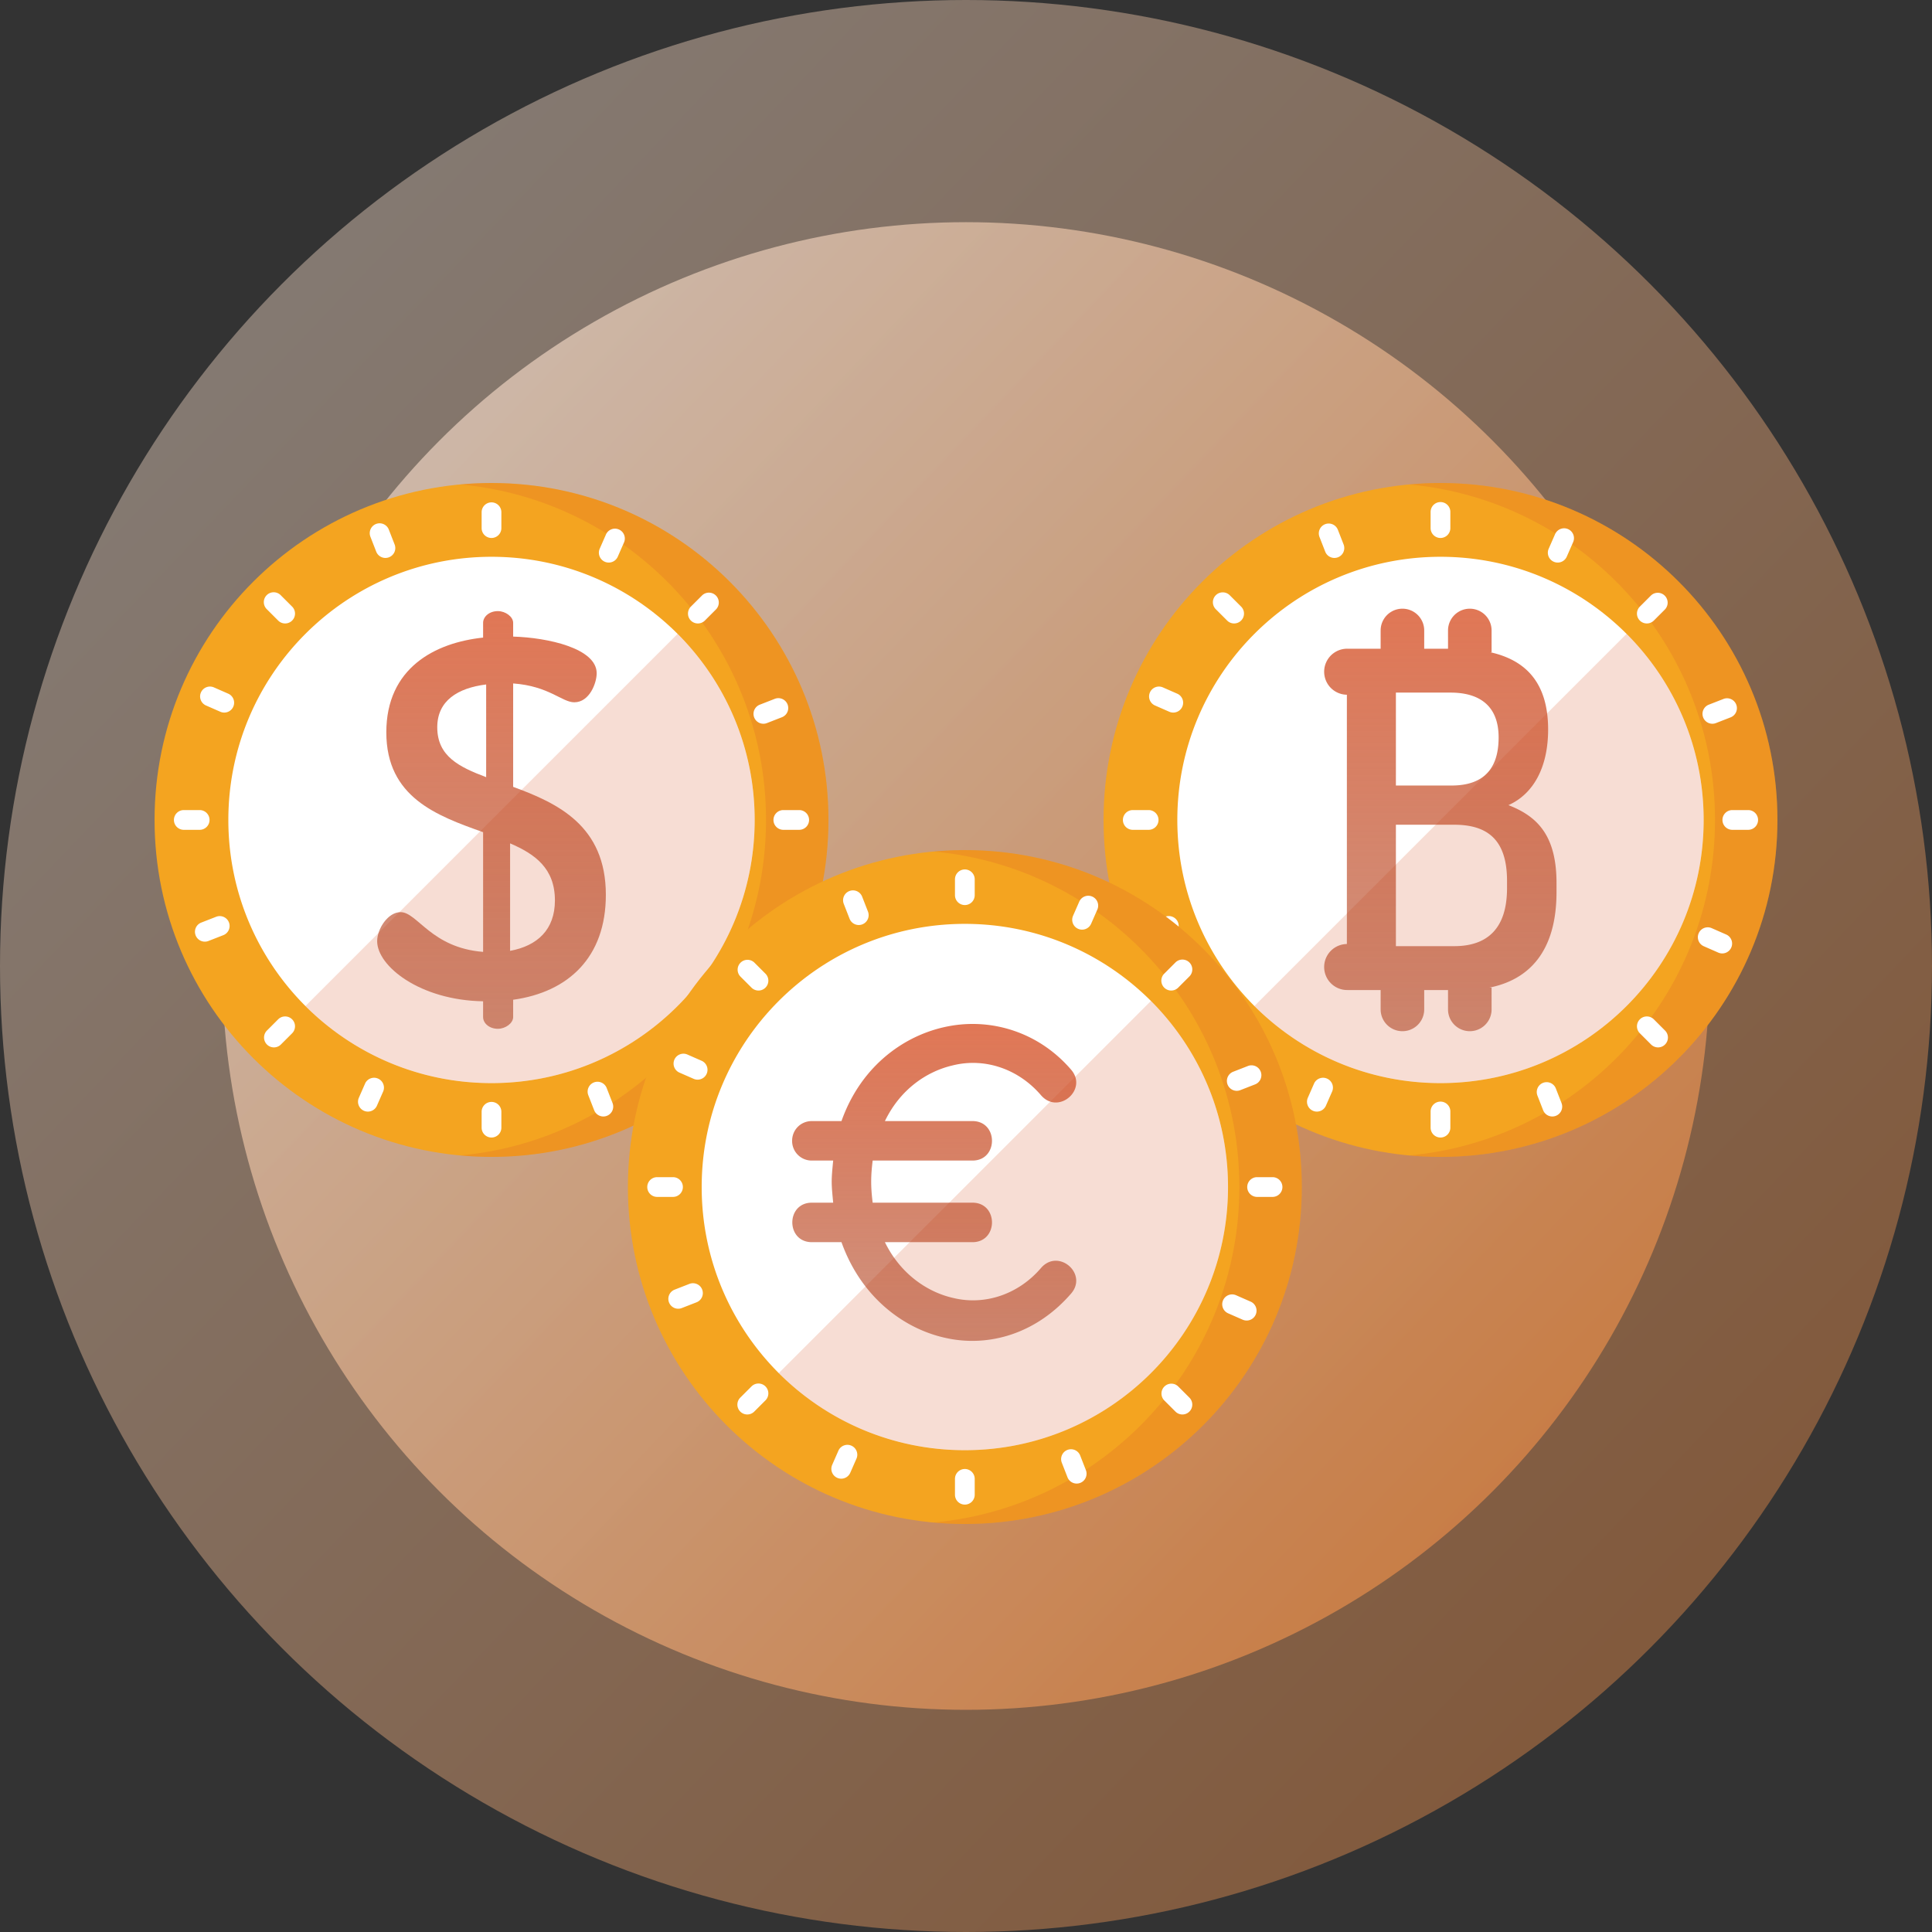 <svg width="200" height="200" fill="none" xmlns="http://www.w3.org/2000/svg"><rect width="100%" height="100%" fill="#333333" stroke="none"/><circle opacity=".4" cx="100" cy="100" r="100" fill="url(#a)"/><circle opacity=".6" cx="100" cy="100" r="77" fill="url(#b)"/><g clip-path="url(#c)"><path d="M149.119 119.762c19.264 0 34.881-15.617 34.881-34.881S168.383 50 149.119 50s-34.881 15.617-34.881 34.88c0 19.265 15.617 34.882 34.881 34.882Z" fill="#F4A420"/><path opacity=".2" d="M149.119 50c-1.09 0-2.167.053-3.231.15 17.749 1.631 31.649 16.556 31.649 34.73 0 18.175-13.9 33.1-31.649 34.731 1.064.098 2.141.151 3.231.151 19.264 0 34.881-15.617 34.881-34.881S168.383 50 149.119 50Z" fill="#D9552B"/><path d="M149.118 112.123c15.046 0 27.243-12.197 27.243-27.242 0-15.046-12.197-27.243-27.243-27.243-15.045 0-27.242 12.197-27.242 27.243 0 15.045 12.197 27.242 27.242 27.242ZM149.119 55.691a1.022 1.022 0 0 1-1.022-1.022v-1.642a1.022 1.022 0 1 1 2.043 0v1.642c0 .565-.457 1.022-1.021 1.022ZM149.119 117.756a1.021 1.021 0 0 1-1.022-1.022v-1.642a1.022 1.022 0 1 1 2.043 0v1.642c0 .565-.457 1.022-1.021 1.022ZM180.972 85.903h-1.642a1.022 1.022 0 1 1 0-2.044h1.642a1.022 1.022 0 0 1 0 2.044ZM118.907 85.903h-1.642a1.022 1.022 0 0 1 0-2.044h1.642a1.022 1.022 0 1 1 0 2.044Z" fill="#fff"/><path d="M170.481 64.54a1.021 1.021 0 0 1-.723-1.744l1.161-1.161a1.023 1.023 0 0 1 1.446 1.445l-1.161 1.16c-.2.2-.462.3-.723.3ZM126.594 108.426a1.02 1.02 0 0 1-.722-1.744l1.161-1.161a1.022 1.022 0 0 1 1.445 1.445l-1.161 1.161c-.2.2-.461.299-.723.299ZM171.642 108.426a1.02 1.02 0 0 1-.723-.299l-1.161-1.161a1.022 1.022 0 1 1 1.446-1.445l1.161 1.161a1.022 1.022 0 0 1-.723 1.744ZM127.756 64.54c-.261 0-.523-.1-.722-.3l-1.161-1.16a1.022 1.022 0 1 1 1.445-1.445l1.161 1.16a1.022 1.022 0 0 1-.723 1.745ZM161.255 58.237a1.02 1.02 0 0 1-.935-1.433l.66-1.504a1.021 1.021 0 1 1 1.871.821l-.66 1.504a1.022 1.022 0 0 1-.936.612ZM136.321 115.073a1.023 1.023 0 0 1-.935-1.433l.66-1.504a1.023 1.023 0 0 1 1.871.822l-.659 1.503a1.021 1.021 0 0 1-.937.612ZM178.288 98.7a1.02 1.02 0 0 1-.41-.086l-1.504-.66a1.021 1.021 0 1 1 .821-1.872l1.504.66a1.023 1.023 0 0 1-.411 1.958ZM121.452 73.766a1.02 1.02 0 0 1-.41-.087l-1.504-.66a1.022 1.022 0 0 1 .821-1.871l1.504.66a1.021 1.021 0 0 1-.411 1.958ZM177.265 74.922a1.022 1.022 0 0 1-.372-1.974l1.53-.597a1.022 1.022 0 0 1 .743 1.904l-1.53.597c-.122.048-.248.07-.371.07ZM119.443 97.48a1.023 1.023 0 0 1-.371-1.974l1.53-.597a1.022 1.022 0 1 1 .742 1.904l-1.53.597c-.122.048-.247.07-.371.07ZM160.696 115.578c-.409 0-.794-.247-.952-.651l-.597-1.53a1.022 1.022 0 0 1 1.904-.742l.597 1.53a1.022 1.022 0 0 1-.952 1.393ZM138.138 57.758c-.409 0-.795-.247-.952-.651l-.597-1.53a1.022 1.022 0 0 1 1.904-.743l.597 1.53a1.022 1.022 0 0 1-.952 1.394Z" fill="#fff"/><path opacity=".2" d="M168.382 104.144c10.639-10.639 10.639-27.887 0-38.526l-38.526 38.526c10.639 10.638 27.887 10.638 38.526 0Z" fill="#D9552B"/><path opacity=".8" d="M156.152 83.347c2.514-1.111 4.109-3.818 4.109-7.83 0-5.07-2.543-7.224-5.974-7.995h.122v-2.255a2.255 2.255 0 1 0-4.51 0v1.888h-2.465v-1.888a2.255 2.255 0 0 0-4.511 0v1.888h-3.433a2.382 2.382 0 0 0-.062 4.764v25.805a2.382 2.382 0 0 0 .062 4.764h3.433v2.006a2.255 2.255 0 0 0 4.511 0v-2.006h2.465v2.006a2.255 2.255 0 1 0 4.51 0v-2.255h-.227c4.064-.811 6.948-3.698 6.948-9.901v-.919c.001-4.93-1.981-6.912-4.978-8.072Zm-11.649-11.649h5.655c3.045 0 4.979 1.402 4.979 4.64 0 3.287-1.595 4.98-4.882 4.98h-5.752v-9.62Zm11.504 20.253c0 4.157-2.03 5.994-5.462 5.994h-6.042V85.377h6.042c3.432 0 5.462 1.547 5.462 5.8v.774Z" fill="url(#d)"/></g><g clip-path="url(#e)"><path d="M50.88 119.762c19.265 0 34.882-15.617 34.882-34.881S70.145 50 50.88 50 16 65.617 16 84.88c0 19.265 15.617 34.882 34.88 34.882Z" fill="#F4A420"/><path opacity=".2" d="M50.88 50c-1.089 0-2.166.053-3.23.15 17.748 1.631 31.649 16.556 31.649 34.73 0 18.175-13.9 33.1-31.65 34.731 1.065.098 2.142.151 3.232.151 19.264 0 34.88-15.617 34.88-34.881S70.146 50 50.882 50Z" fill="#D9552B"/><path d="M50.88 112.123c15.046 0 27.243-12.197 27.243-27.242 0-15.046-12.197-27.243-27.243-27.243S23.638 69.835 23.638 84.881c0 15.045 12.196 27.242 27.242 27.242ZM50.88 55.691a1.022 1.022 0 0 1-1.022-1.022v-1.642a1.022 1.022 0 1 1 2.044 0v1.642c0 .565-.457 1.022-1.022 1.022ZM50.88 117.756a1.022 1.022 0 0 1-1.022-1.022v-1.642a1.022 1.022 0 0 1 2.044 0v1.642c0 .565-.457 1.022-1.022 1.022ZM82.733 85.903h-1.642a1.022 1.022 0 1 1 0-2.044h1.642a1.022 1.022 0 1 1 0 2.044ZM20.669 85.903h-1.642a1.022 1.022 0 1 1 0-2.044h1.642a1.022 1.022 0 1 1 0 2.044Z" fill="#fff"/><path d="M72.243 64.54a1.022 1.022 0 0 1-.723-1.745l1.161-1.16a1.022 1.022 0 0 1 1.445 1.445l-1.16 1.16c-.2.2-.462.3-.723.3ZM28.356 108.426a1.022 1.022 0 0 1-.723-1.744l1.161-1.161a1.022 1.022 0 0 1 1.446 1.445l-1.162 1.161c-.2.2-.46.299-.722.299ZM73.404 108.426c-.262 0-.523-.099-.723-.299l-1.161-1.161a1.022 1.022 0 1 1 1.445-1.445l1.161 1.161a1.022 1.022 0 0 1-.722 1.744ZM29.518 64.54c-.262 0-.523-.1-.723-.3l-1.16-1.16a1.022 1.022 0 1 1 1.444-1.445l1.162 1.16a1.022 1.022 0 0 1-.723 1.745ZM63.017 58.237a1.022 1.022 0 0 1-.935-1.433l.66-1.504a1.022 1.022 0 0 1 1.87.821l-.659 1.504a1.022 1.022 0 0 1-.936.612ZM38.083 115.073a1.023 1.023 0 0 1-.935-1.433l.66-1.504a1.023 1.023 0 0 1 1.871.822l-.66 1.503a1.021 1.021 0 0 1-.936.612ZM80.05 98.7c-.137 0-.277-.028-.41-.086l-1.504-.66a1.022 1.022 0 1 1 .821-1.872l1.504.66a1.022 1.022 0 0 1-.411 1.958ZM23.214 73.766c-.137 0-.277-.028-.41-.087l-1.504-.66a1.022 1.022 0 0 1 .821-1.871l1.504.66a1.022 1.022 0 0 1-.411 1.958ZM79.025 74.922a1.022 1.022 0 0 1-.371-1.974l1.53-.597a1.022 1.022 0 1 1 .742 1.904l-1.53.597c-.122.048-.247.07-.37.07ZM21.205 97.48a1.022 1.022 0 0 1-.372-1.974l1.53-.597a1.022 1.022 0 1 1 .743 1.904l-1.53.597a1.02 1.02 0 0 1-.371.07ZM62.458 115.578c-.409 0-.795-.247-.952-.651l-.597-1.53a1.022 1.022 0 1 1 1.904-.742l.597 1.53a1.022 1.022 0 0 1-.952 1.393ZM39.9 57.758c-.41 0-.795-.247-.953-.651l-.597-1.53a1.022 1.022 0 1 1 1.904-.743l.597 1.53a1.022 1.022 0 0 1-.951 1.394Z" fill="#fff"/><path opacity=".2" d="M70.144 104.144c10.638-10.639 10.638-27.887 0-38.526l-38.526 38.526c10.639 10.638 27.887 10.638 38.526 0Z" fill="#D9552B"/><path opacity=".8" d="M50.01 103.653c-6.538-.106-10.967-3.639-10.967-6.223 0-1.265 1.107-3.005 2.425-3.005 1.74 0 3.164 3.691 8.543 4.113V86.147c-4.746-1.688-10.019-3.586-10.019-10.336 0-6.643 5.01-9.28 10.019-9.807v-1.53c0-.632.632-1.212 1.529-1.212.79 0 1.582.58 1.582 1.213v1.424c3.585.105 8.647 1.212 8.647 3.796 0 1.002-.738 3.006-2.32 3.006-1.265 0-2.636-1.688-6.327-1.951v10.704c4.587 1.687 9.596 4.007 9.596 11.178 0 6.486-3.901 10.071-9.596 10.862v1.793c0 .633-.791 1.213-1.582 1.213-.896 0-1.53-.58-1.53-1.213v-1.634Zm.317-23.202v-9.596c-2.953.369-5.062 1.687-5.062 4.43 0 3.005 2.267 4.112 5.062 5.166Zm2.478 6.855v11.126c2.848-.527 4.64-2.214 4.64-5.22 0-3.322-2.056-4.798-4.64-5.906Z" fill="url(#f)"/></g><g clip-path="url(#g)"><path d="M99.88 157.762c19.265 0 34.882-15.617 34.882-34.881S119.145 88 99.881 88 65 103.617 65 122.881s15.617 34.881 34.88 34.881Z" fill="#F4A420"/><path opacity=".2" d="M99.88 88c-1.089 0-2.166.053-3.23.15 17.748 1.631 31.649 16.556 31.649 34.731 0 18.174-13.901 33.099-31.65 34.73 1.065.098 2.142.151 3.232.151 19.264 0 34.881-15.617 34.881-34.881S119.145 88 99.881 88Z" fill="#D9552B"/><path d="M99.88 150.123c15.046 0 27.243-12.197 27.243-27.242 0-15.046-12.197-27.243-27.243-27.243-15.045 0-27.242 12.197-27.242 27.243 0 15.045 12.197 27.242 27.242 27.242ZM99.88 93.691a1.022 1.022 0 0 1-1.022-1.022v-1.642a1.022 1.022 0 1 1 2.044 0v1.642c0 .565-.457 1.022-1.022 1.022ZM99.88 155.756a1.022 1.022 0 0 1-1.022-1.022v-1.642a1.022 1.022 0 0 1 2.044 0v1.642c0 .565-.457 1.022-1.022 1.022ZM131.733 123.903h-1.642a1.023 1.023 0 0 1 0-2.044h1.642a1.021 1.021 0 1 1 0 2.044ZM69.669 123.903h-1.642a1.022 1.022 0 0 1 0-2.044h1.642a1.022 1.022 0 1 1 0 2.044Z" fill="#fff"/><path d="M121.243 102.54a1.022 1.022 0 0 1-.723-1.744l1.161-1.162a1.022 1.022 0 1 1 1.445 1.446l-1.161 1.161a1.02 1.02 0 0 1-.722.299ZM77.356 146.426a1.022 1.022 0 0 1-.723-1.744l1.161-1.161a1.022 1.022 0 0 1 1.446 1.445l-1.161 1.161c-.2.2-.462.299-.723.299ZM122.404 146.426c-.262 0-.523-.099-.723-.299l-1.161-1.161a1.022 1.022 0 0 1 1.445-1.445l1.161 1.161a1.022 1.022 0 0 1-.722 1.744ZM78.518 102.54c-.261 0-.523-.1-.723-.299l-1.16-1.161a1.022 1.022 0 0 1 1.444-1.445l1.162 1.161a1.022 1.022 0 0 1-.723 1.744ZM112.017 96.237a1.023 1.023 0 0 1-.936-1.433l.66-1.504a1.023 1.023 0 0 1 1.872.821l-.66 1.504a1.022 1.022 0 0 1-.936.612ZM87.083 153.073a1.023 1.023 0 0 1-.935-1.433l.66-1.504a1.023 1.023 0 0 1 1.871.822l-.66 1.503a1.021 1.021 0 0 1-.936.612ZM129.05 136.7c-.137 0-.277-.028-.41-.086l-1.504-.66a1.021 1.021 0 1 1 .821-1.872l1.504.66a1.021 1.021 0 0 1-.411 1.958ZM72.214 111.766c-.137 0-.277-.028-.41-.087l-1.504-.659a1.023 1.023 0 0 1 .821-1.872l1.504.66a1.021 1.021 0 0 1-.411 1.958ZM128.025 112.922a1.023 1.023 0 0 1-.371-1.974l1.53-.597a1.022 1.022 0 1 1 .742 1.905l-1.53.596c-.122.048-.247.07-.371.07ZM70.205 135.48a1.023 1.023 0 0 1-.372-1.974l1.53-.597a1.022 1.022 0 1 1 .743 1.905l-1.53.596c-.122.048-.247.07-.371.07ZM111.458 153.578c-.409 0-.795-.247-.952-.651l-.597-1.53a1.022 1.022 0 0 1 1.904-.742l.597 1.53a1.022 1.022 0 0 1-.952 1.393ZM88.9 95.758c-.41 0-.795-.247-.953-.651l-.597-1.53a1.022 1.022 0 1 1 1.904-.743l.597 1.53a1.022 1.022 0 0 1-.951 1.394Z" fill="#fff"/><path opacity=".2" d="M119.144 142.144c10.638-10.639 10.638-27.887 0-38.526l-38.526 38.526c10.639 10.638 27.887 10.638 38.526 0Z" fill="#D9552B"/><path opacity=".8" d="M110.886 133.902c-3.393 3.925-7.971 5.437-12.263 4.742-4.782-.776-9.429-4.21-11.514-10.055h-3.065c-2.698 0-2.698-4.088 0-4.088h2.207c-.204-2.126-.204-2.234 0-4.36h-2.207A2.024 2.024 0 0 1 82 118.097c0-1.145.9-2.044 2.044-2.044h3.066c2.084-5.886 6.812-9.156 11.513-9.892 4.415-.695 9.074.859 12.263 4.579 1.757 2.043-1.309 4.7-3.107 2.656-2.371-2.779-5.886-3.924-9.156-3.106-2.657.613-5.423 2.452-7.017 5.763h9.061c2.697 0 2.697 4.088 0 4.088H90.339c-.205 1.635-.205 2.725 0 4.36h10.328c2.697 0 2.697 4.088 0 4.088h-9.061c1.594 3.27 4.36 5.15 7.017 5.763 3.27.817 6.785-.327 9.156-3.106 1.798-2.044 4.864.613 3.107 2.656Z" fill="url(#h)"/></g><defs><linearGradient id="a" x1="19.831" y1="-67.353" x2="255.679" y2="157.548" gradientUnits="userSpaceOnUse"><stop stop-color="#fff"/><stop offset="1" stop-color="#F57E27"/></linearGradient><linearGradient id="b" x1="38.27" y1="-28.862" x2="219.873" y2="144.312" gradientUnits="userSpaceOnUse"><stop stop-color="#fff"/><stop offset="1" stop-color="#F57E27"/></linearGradient><linearGradient id="d" x1="149.118" y1="63.012" x2="149.118" y2="106.749" gradientUnits="userSpaceOnUse"><stop stop-color="#D9552B"/><stop offset="1" stop-color="#A83612" stop-opacity=".67"/></linearGradient><linearGradient id="f" x1="50.881" y1="63.262" x2="50.881" y2="106.5" gradientUnits="userSpaceOnUse"><stop stop-color="#D9552B"/><stop offset="1" stop-color="#A83612" stop-opacity=".67"/></linearGradient><linearGradient id="h" x1="96.706" y1="106" x2="96.706" y2="138.807" gradientUnits="userSpaceOnUse"><stop stop-color="#D9552B"/><stop offset="1" stop-color="#A83612" stop-opacity=".67"/></linearGradient><clipPath id="c"><path fill="#fff" transform="translate(114.238 50)" d="M0 0h69.762v69.762H0z"/></clipPath><clipPath id="e"><path fill="#fff" transform="translate(16 50)" d="M0 0h69.762v69.762H0z"/></clipPath><clipPath id="g"><path fill="#fff" transform="translate(65 88)" d="M0 0h69.762v69.762H0z"/></clipPath></defs></svg>